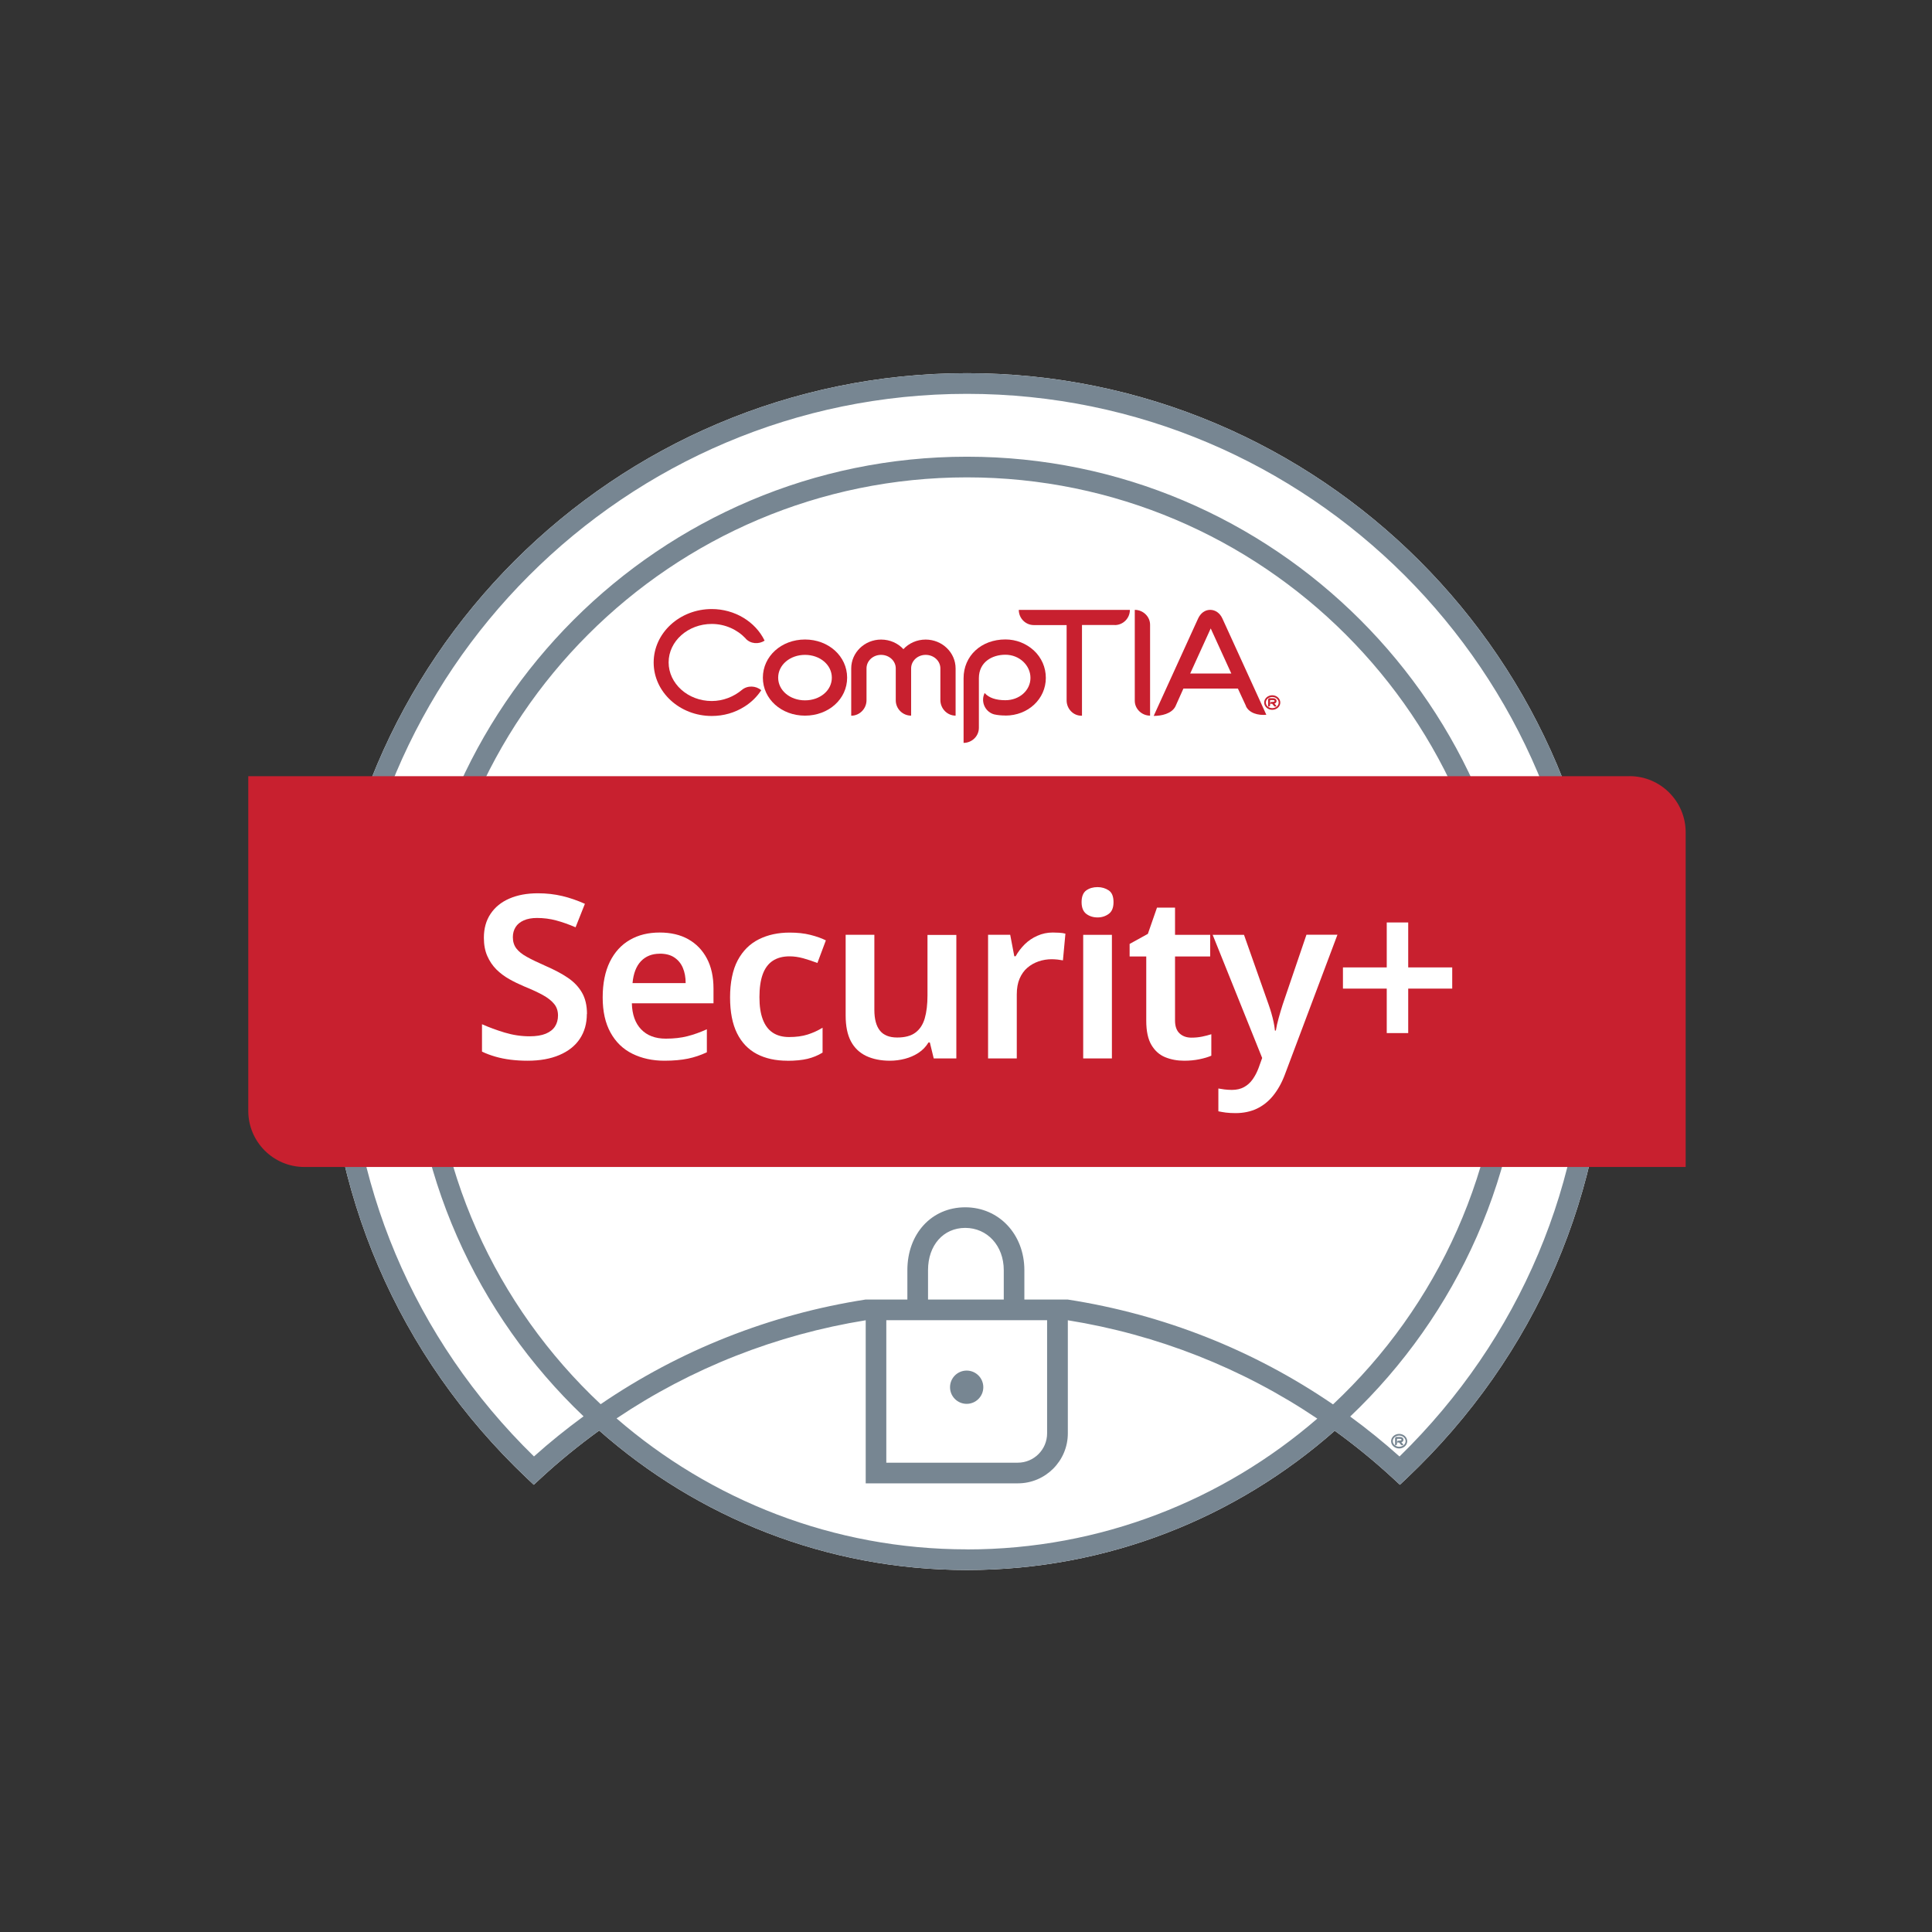 <svg xmlns="http://www.w3.org/2000/svg" id="Layer_1" viewBox="0 0 288 288"><rect x="0" y="0" width="288" height="288" fill="#333333" stroke="none"/><defs><style>      .cls-1 {        fill: #778692;      }      .cls-1, .cls-2, .cls-3 {        stroke-width: 0px;      }      .cls-2 {        fill: #fff;      }      .cls-3 {        fill: #c8202f;      }    </style></defs><g id="Security_"><g><g><path class="cls-2" d="M144.15,55.63c-52.62,0-95.43,42.81-95.43,95.43,0,26.46,10.58,51.07,29.8,69.28l1.05.99,1.06-.98c2.76-2.55,5.67-4.91,8.69-7.1,14.63,12.92,33.83,20.79,54.84,20.79s40.18-7.85,54.81-20.76c3,2.17,5.9,4.53,8.65,7.07l1.06.98,1.05-.99c19.26-18.25,29.86-42.85,29.86-69.28,0-52.62-42.81-95.43-95.43-95.43h0Z"></path><path class="cls-1" d="M208.63,217.12c-2.37-2.12-4.82-4.1-7.36-5.96,15.91-15.13,25.85-36.47,25.85-60.1,0-45.75-37.23-82.98-82.98-82.98s-82.98,37.23-82.98,82.98c0,23.62,9.94,44.95,25.83,60.07-2.55,1.87-5.02,3.85-7.39,5.98-17.94-17.52-27.81-40.92-27.81-66.05,0-50.92,41.43-92.35,92.35-92.35s92.35,41.43,92.35,92.35c0,25.1-9.89,48.5-27.87,66.06h0ZM156.09,196.8v16.87c0,2.41-1.96,4.37-4.37,4.37h-19.6v-21.24h23.97ZM149.63,193.72h-11.29v-4.38c0-3.71,2.28-6.3,5.55-6.3s5.74,2.65,5.74,6.3v4.38h0ZM64.24,151.06c0-44.06,35.84-79.9,79.9-79.9s79.9,35.84,79.9,79.9c0,22.97-9.76,43.7-25.33,58.29-11.85-8.11-25.3-13.42-39.55-15.63h-6.46v-4.38c0-5.34-3.79-9.37-8.81-9.37s-8.63,3.94-8.63,9.37v4.38h-6.23c-14.22,2.21-27.67,7.53-39.49,15.6-15.56-14.59-25.31-35.3-25.31-58.26h0ZM144.15,230.96c-19.96,0-38.22-7.38-52.24-19.52,11.16-7.5,23.82-12.48,37.14-14.63v24.31h22.68c4.11,0,7.45-3.34,7.45-7.45v-16.86c13.33,2.14,26,7.13,37.19,14.66-14.02,12.13-32.27,19.5-52.21,19.5h0ZM144.15,55.63c-52.62,0-95.43,42.81-95.43,95.43,0,26.46,10.58,51.07,29.8,69.28l1.05.99,1.06-.98c2.76-2.55,5.67-4.91,8.69-7.1,14.63,12.92,33.83,20.79,54.84,20.79s40.18-7.85,54.81-20.76c3,2.17,5.9,4.53,8.65,7.07l1.06.98,1.05-.99c19.26-18.25,29.86-42.85,29.86-69.28,0-52.62-42.81-95.43-95.43-95.43h0Z"></path><path class="cls-1" d="M144.1,209.27c1.37,0,2.48-1.11,2.48-2.48s-1.11-2.48-2.48-2.48-2.48,1.11-2.48,2.48,1.11,2.48,2.48,2.48h0Z"></path><path class="cls-1" d="M208.57,215.92c-.66,0-1.2-.48-1.2-1.08s.54-1.09,1.2-1.09,1.2.49,1.2,1.09-.54,1.08-1.2,1.08M208.57,214c-.53,0-.95.38-.95.83s.42.83.95.83.96-.38.96-.83-.43-.83-.96-.83M209.01,214.94s-.07.03-.11.05c0,0,.07.09.3.36l-.04.04c-.1.08-.24.07-.32-.02-.25-.3-.28-.34-.28-.34h-.29v-.08c.01-.11.11-.2.22-.2h.14c.1,0,.18-.02.23-.05.04-.02.06-.05.06-.09,0-.04,0-.13-.28-.13h-.39v.75c0,.12-.1.22-.23.22h-.06v-1.04c0-.12.1-.21.22-.21h.46c.52,0,.57.29.57.42,0,.15-.08.27-.2.34"></path><path class="cls-3" d="M242.92,115.71H37.01v49.89c0,4.61,3.75,8.36,8.36,8.36h205.91v-49.89c0-4.61-3.75-8.37-8.36-8.37h0Z"></path></g><g><path class="cls-3" d="M120,106.68c-3.52,0-6.28-2.47-6.28-5.66s2.76-5.69,6.28-5.69,6.28,2.5,6.28,5.69-2.76,5.66-6.28,5.66M120,97.62c-2.24,0-4,1.5-4,3.4s1.76,3.38,4,3.38,4-1.47,4-3.38-1.76-3.4-4-3.4"></path><path class="cls-3" d="M142.46,106.68c-1.26,0-2.28-1.05-2.28-2.33v-4.71c0-1.12-.98-2.02-2.19-2.02s-2.17.9-2.17,2.02v7.04c-1.26,0-2.29-1.02-2.29-2.28v-4.76c0-1.12-.98-2.02-2.19-2.02s-2.17.9-2.17,2.02v4.74c0,1.26-1.02,2.31-2.28,2.31v-7.04c0-2.38,2-4.31,4.45-4.31,1.33,0,2.52.55,3.33,1.43.81-.88,2-1.43,3.31-1.43,2.47,0,4.47,1.93,4.47,4.31v7.04h0Z"></path><path class="cls-3" d="M149.88,106.66c-.6,0-1.17-.05-1.69-.17-1.19-.33-1.88-1.57-1.57-2.76.04-.14.09-.28.14-.4l.02-.02c.64.72,1.69,1.07,3.09,1.07,2.1,0,3.74-1.47,3.74-3.33s-1.64-3.45-3.74-3.45c-1.98,0-3.95,1.09-3.95,3.5v7.4c0,1.24-1.04,2.24-2.28,2.24v-9.64c0-3.33,2.62-5.78,6.24-5.78,1.6,0,3.09.6,4.23,1.64,1.15,1.07,1.79,2.52,1.79,4.09,0,3.14-2.64,5.62-6.02,5.62"></path><path class="cls-3" d="M166.18,93.17h-4.89v13.52h-.1c-1.21,0-2.19-1.04-2.19-2.28v-11.23h-4.89c-1.24,0-2.24-1.02-2.24-2.26h16.56c0,1.24-1,2.26-2.26,2.26"></path><path class="cls-3" d="M185.74,105.25l-1.21-2.61h-8.12s-1.2,2.68-1.2,2.68c-.57,1.08-2.07,1.4-3.23,1.4l6.61-14.5c.38-.83,1.04-1.31,1.81-1.31s1.46.48,1.83,1.31l6.54,14.33c-1.23.12-2.57-.25-3.05-1.3M180.67,93.26l-3.25,7.14h6.13l-3.27-7.16.39.02h0Z"></path><path class="cls-3" d="M111.15,95.17c-1.24-1.31-3.05-2.16-5.05-2.16-3.54,0-6.43,2.57-6.43,5.73,0,3.16,2.88,5.76,6.43,5.76,1.69,0,3.28-.64,4.5-1.66.83-.69,2.07-.64,2.88.05-.62.95-1.45,1.78-2.48,2.43-1.45.93-3.14,1.41-4.9,1.41-4.78,0-8.66-3.57-8.66-7.97s3.88-7.97,8.66-7.97c3.4,0,6.5,1.86,7.88,4.71-.88.57-2.09.5-2.83-.31"></path><path class="cls-3" d="M189.65,105.81c-.66,0-1.2-.48-1.2-1.08s.54-1.09,1.2-1.09,1.2.49,1.2,1.09-.54,1.08-1.2,1.08M189.65,103.9c-.53,0-.95.37-.95.83s.42.83.95.83.96-.37.96-.83-.43-.83-.96-.83M190.09,104.83s-.07.03-.11.05c0,0,.07.09.3.36l-.04.04c-.1.08-.24.07-.32-.03-.25-.3-.28-.34-.28-.34h-.29v-.08c.01-.11.1-.2.22-.2h.14c.1,0,.18-.02.23-.05.04-.02.06-.05.06-.09,0-.04,0-.13-.28-.13h-.39v.75c0,.12-.1.22-.23.22h-.06v-1.04c0-.12.1-.21.22-.21h.46c.52,0,.57.29.57.42,0,.15-.08.27-.2.34"></path><path class="cls-3" d="M169.16,90.91v13.56c0,1.21,1.05,2.21,2.28,2.21v-13.56c0-1.21-1.05-2.21-2.28-2.21"></path></g></g><g><path class="cls-2" d="M87.48,151.15c0,1.43-.35,2.66-1.05,3.71s-1.72,1.85-3.04,2.41c-1.33.57-2.91.85-4.74.85-.88,0-1.73-.05-2.53-.15-.8-.1-1.56-.25-2.28-.46s-1.38-.45-1.99-.75v-4.08c1.02.45,2.14.87,3.37,1.24s2.47.56,3.74.56c.97,0,1.77-.13,2.4-.39.62-.26,1.08-.62,1.38-1.09.29-.46.44-1,.44-1.62,0-.68-.19-1.26-.58-1.73-.39-.48-.95-.92-1.7-1.33-.75-.41-1.68-.84-2.79-1.29-.75-.32-1.48-.67-2.19-1.07-.71-.4-1.35-.88-1.92-1.44-.57-.57-1.02-1.24-1.36-2.01-.34-.77-.51-1.68-.51-2.72,0-1.38.33-2.57,1-3.57.67-1,1.61-1.76,2.82-2.28,1.21-.52,2.62-.78,4.23-.78,1.29,0,2.5.14,3.64.41,1.13.27,2.25.66,3.37,1.16l-1.39,3.5c-1-.43-1.96-.77-2.89-1.02-.93-.25-1.88-.37-2.86-.37-.77,0-1.43.12-1.97.36-.54.24-.95.57-1.22,1-.27.43-.41.93-.41,1.5,0,.66.17,1.21.51,1.67.34.45.87.88,1.58,1.27.71.4,1.64.84,2.77,1.34,1.31.57,2.43,1.16,3.33,1.77.91.61,1.61,1.35,2.11,2.21.5.86.75,1.93.75,3.2Z"></path><path class="cls-2" d="M98.33,139.01c1.65,0,3.08.33,4.27,1,1.19.67,2.11,1.62,2.77,2.86.66,1.24.99,2.74.99,4.51v2.18h-12.17c.04,1.68.51,2.98,1.39,3.89.88.92,2.11,1.38,3.67,1.38,1.2,0,2.27-.12,3.21-.36.94-.24,1.91-.58,2.91-1.04v3.43c-.91.43-1.85.75-2.82.95-.97.2-2.14.31-3.5.31-1.79,0-3.38-.35-4.78-1.04s-2.48-1.74-3.26-3.15c-.78-1.41-1.17-3.15-1.17-5.24s.36-3.88,1.07-5.32c.71-1.44,1.71-2.53,2.98-3.26,1.27-.74,2.75-1.1,4.45-1.1ZM98.33,142.17c-1.13,0-2.06.37-2.77,1.1-.71.74-1.14,1.83-1.27,3.28h7.92c0-.86-.14-1.62-.42-2.28-.28-.66-.71-1.17-1.28-1.55s-1.29-.56-2.18-.56Z"></path><path class="cls-2" d="M117.37,158.12c-1.75,0-3.26-.33-4.54-1-1.28-.67-2.27-1.7-2.96-3.09-.69-1.39-1.04-3.18-1.04-5.35s.38-4.11,1.14-5.53c.76-1.42,1.81-2.46,3.15-3.13,1.34-.67,2.87-1,4.59-1,1.16,0,2.19.11,3.09.34.91.23,1.68.5,2.31.82l-1.26,3.37c-.7-.27-1.41-.5-2.11-.7-.7-.19-1.38-.29-2.04-.29-1.02,0-1.86.23-2.53.68s-1.16,1.13-1.48,2.02-.48,2.02-.48,3.38.16,2.41.49,3.3c.33.88.82,1.55,1.48,1.99.66.44,1.47.66,2.45.66,1.04,0,1.96-.12,2.75-.37.79-.25,1.54-.59,2.24-1.02v3.71c-.7.43-1.46.74-2.26.93-.8.19-1.81.29-3.01.29Z"></path><path class="cls-2" d="M142.56,139.35v18.43h-3.37l-.58-2.38h-.2c-.39.63-.88,1.15-1.5,1.55-.61.4-1.28.69-2.01.88-.73.19-1.47.29-2.24.29-1.36,0-2.54-.24-3.54-.71-1-.48-1.76-1.21-2.28-2.19-.52-.99-.78-2.26-.78-3.83v-12.04h4.28v11.19c0,1.36.27,2.39.82,3.08.54.69,1.41,1.04,2.58,1.04s2.06-.24,2.72-.73c.66-.49,1.12-1.2,1.39-2.12.27-.93.41-2.07.41-3.43v-9.01h4.28Z"></path><path class="cls-2" d="M156.95,139.01c.27,0,.59.01.95.03.36.02.67.07.92.14l-.37,3.98c-.2-.04-.47-.08-.8-.12-.33-.03-.62-.05-.87-.05-.68,0-1.33.11-1.96.32-.62.22-1.18.53-1.67.95-.49.42-.87.96-1.16,1.62-.28.66-.42,1.44-.42,2.35v9.55h-4.28v-18.43h3.3l.61,3.2h.2c.36-.66.82-1.25,1.36-1.79.54-.53,1.17-.96,1.89-1.27.71-.32,1.48-.48,2.29-.48Z"></path><path class="cls-2" d="M163.61,132.24c.63,0,1.19.17,1.67.49.48.33.71.91.71,1.75s-.24,1.4-.71,1.75c-.48.35-1.03.53-1.67.53s-1.22-.18-1.68-.53c-.46-.35-.7-.94-.7-1.75s.23-1.42.7-1.75c.46-.33,1.03-.49,1.68-.49ZM165.75,139.35v18.43h-4.28v-18.43h4.28Z"></path><path class="cls-2" d="M177.62,154.68c.54,0,1.06-.05,1.56-.15.5-.1.96-.22,1.39-.36v3.2c-.45.2-1.04.38-1.77.53-.72.15-1.48.22-2.28.22-1.04,0-1.99-.18-2.84-.53-.85-.35-1.53-.96-2.04-1.82s-.77-2.06-.77-3.6v-9.59h-2.48v-1.87l2.72-1.5,1.36-3.91h2.69v4.05h5.24v3.23h-5.24v9.55c0,.86.23,1.5.68,1.92.45.42,1.04.63,1.77.63Z"></path><path class="cls-2" d="M180.78,139.35h4.66l3.67,10.4c.16.45.3.89.42,1.31.12.42.23.84.32,1.27.09.43.16.86.2,1.29h.14c.09-.57.23-1.19.42-1.87.19-.68.39-1.35.6-2.01l3.54-10.4h4.62l-7.85,20.88c-.45,1.2-1.03,2.23-1.72,3.09-.69.86-1.51,1.51-2.45,1.96-.94.44-2,.66-3.18.66-.54,0-1.03-.03-1.44-.08-.42-.06-.79-.12-1.11-.19v-3.4c.25.05.55.09.9.14.35.04.72.07,1.11.07.7,0,1.31-.14,1.82-.42.51-.28.94-.67,1.29-1.17.35-.5.64-1.05.87-1.67l.54-1.5-7.38-18.36Z"></path><path class="cls-2" d="M209.92,144.21h6.56v3.16h-6.56v6.63h-3.2v-6.63h-6.53v-3.16h6.53v-6.7h3.2v6.7Z"></path></g></g></svg>